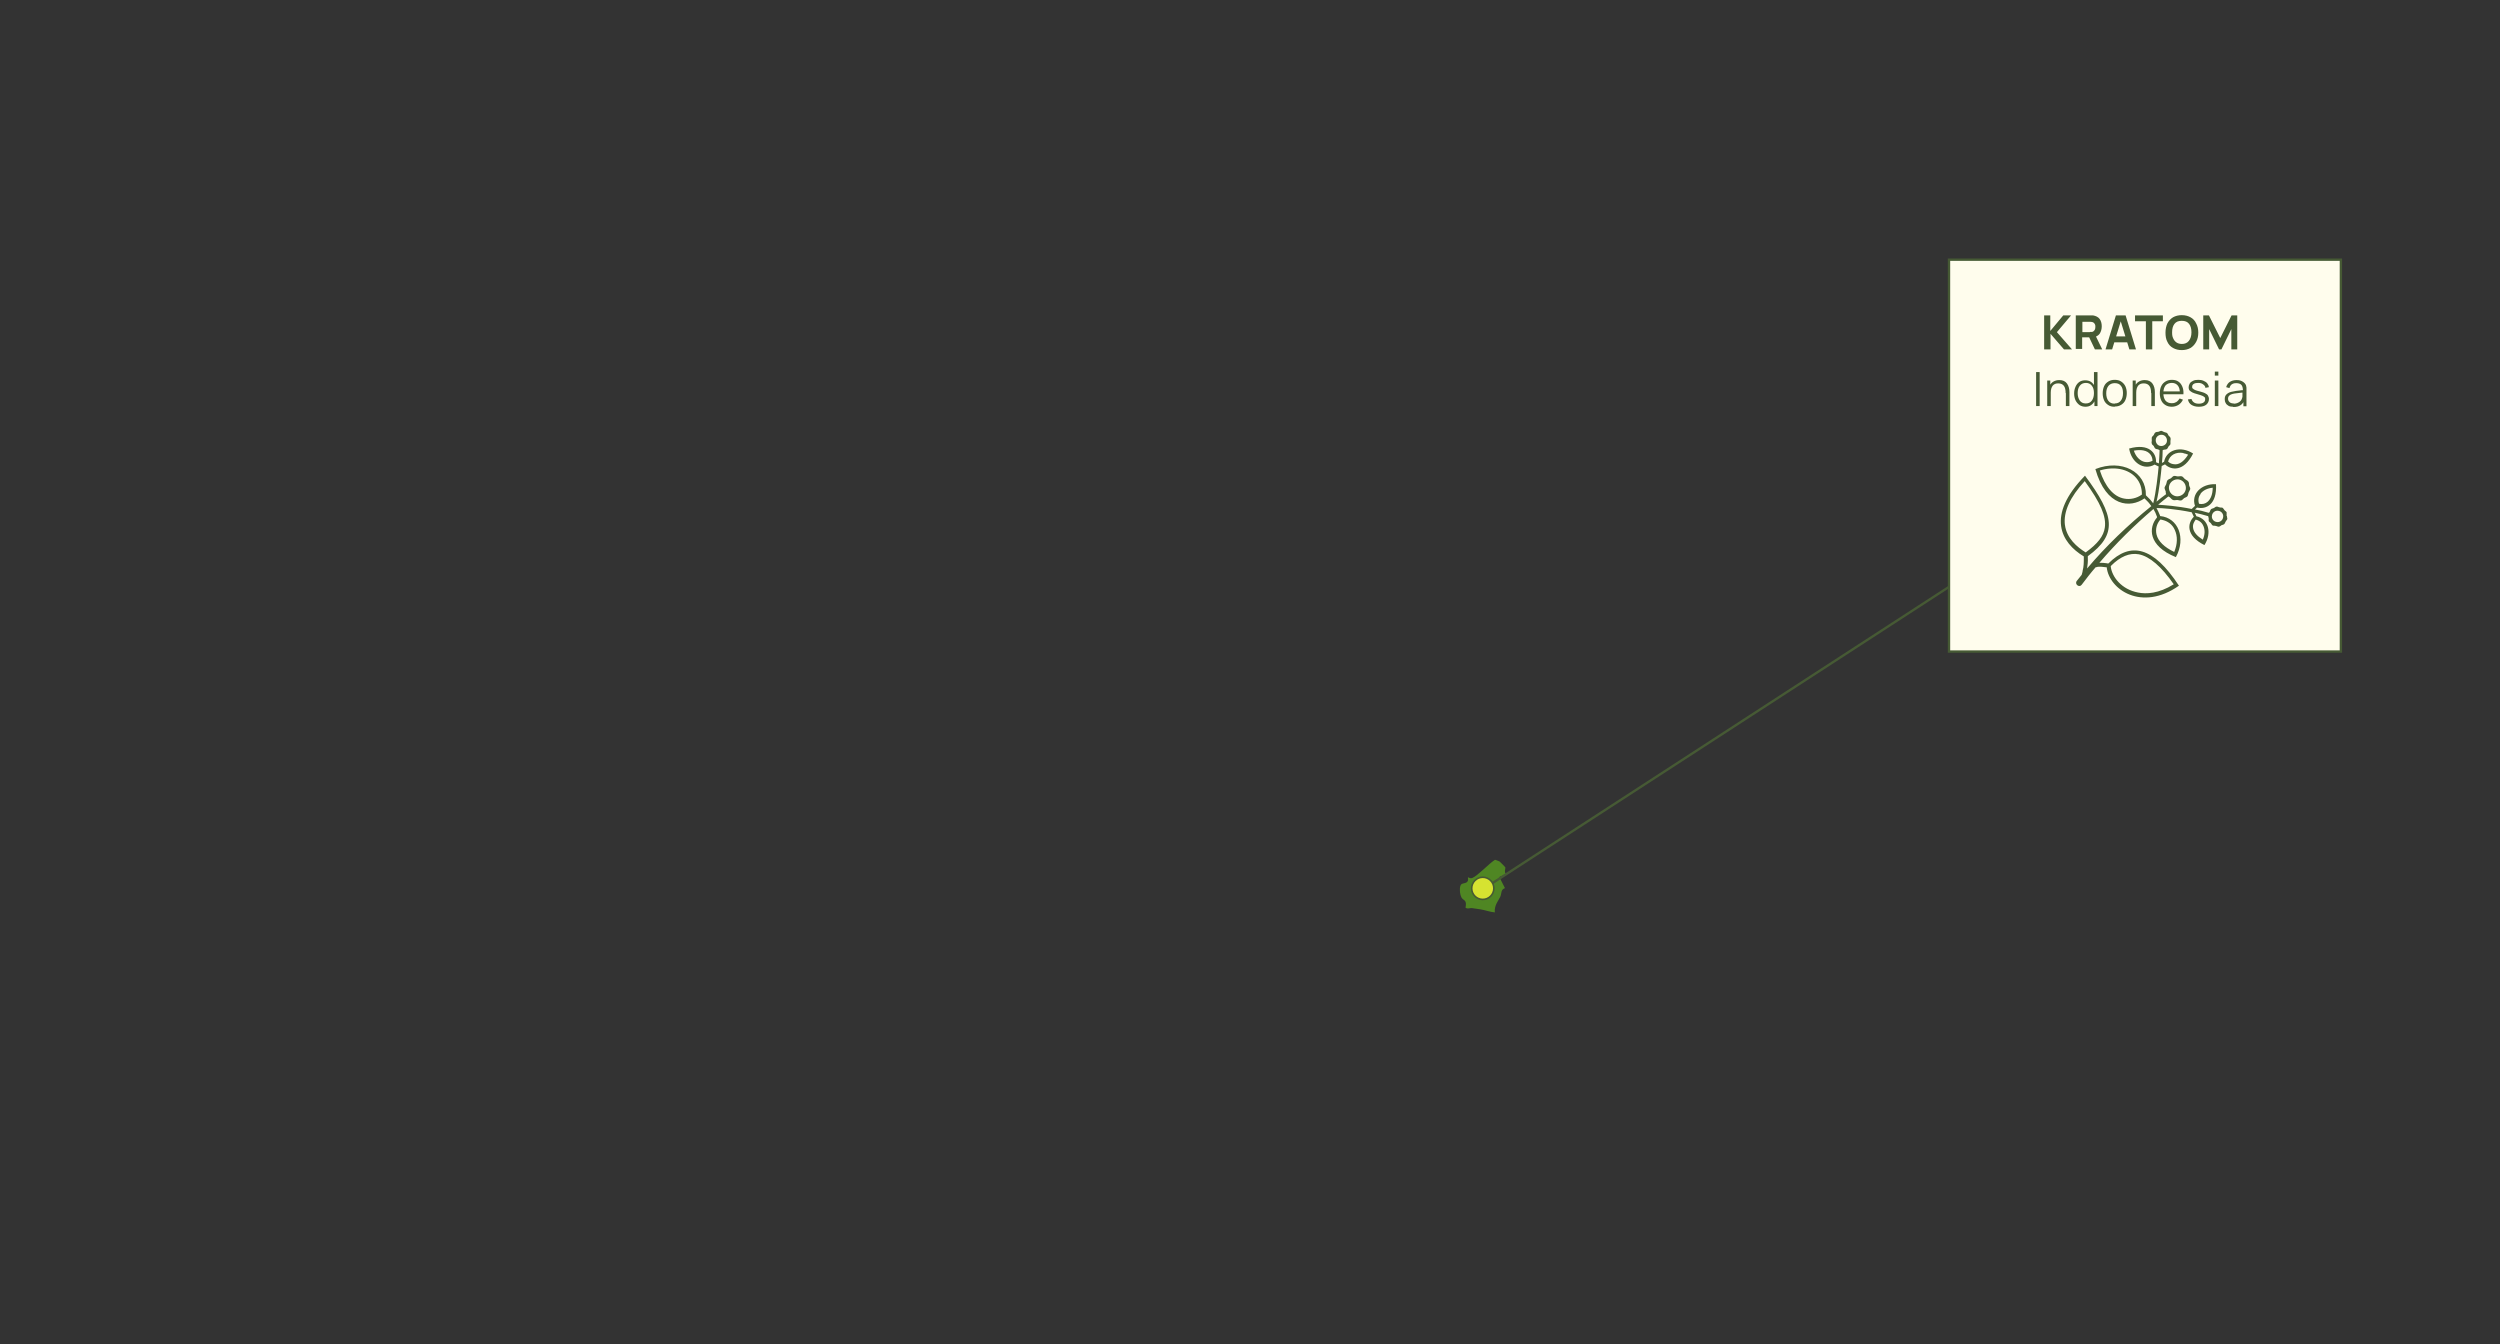 <svg viewBox="0 0 1059 569.5" version="1.1" xmlns:xlink="http://www.w3.org/1999/xlink" xmlns="http://www.w3.org/2000/svg" id="Layer_1">
  
  <rect x="0" y="0" width="1059" height="569.5" fill="#333333" stroke="none"/>
  
  <defs>
    <style>
      .st0, .st1 {
        fill: none;
      }

      .st1, .st2, .st3 {
        stroke: #465a34;
      }

      .st2 {
        fill: #d6e331;
        stroke-width: .7px;
      }

      .st3 {
        fill: #fffded;
      }

      .st4 {
        fill: #465a34;
      }

      .st5 {
        fill: #4f8623;
      }

      .st6 {
        clip-path: url(#clippath);
      }
    </style>
    <clipPath id="clippath">
      <rect height="70.5" width="70.5" y="182.4" x="873" class="st0"></rect>
    </clipPath>
  </defs>
  <g>
    <path d="M635.3,365c.2.2,2.4,2.3,2.4,2.5,0,.6-.6,1.8.2,2.7l-2.8,1.3,2.4,4.7c-1.9.7-1.3,2.2-2,3.7s-2.6,3.6-2.3,6.6c-2.1-.2-4.1-1-6.1-1.3s-2.3-.3-3.4-.5-1.9.5-2.9-.2c.7-3.5-.9-2.9-1.7-4.3s-1-4.8-.1-5.6,3.4,0,2.8-3c.7.3,1.1.6,1.9.3,2.5-1.1,7-6.1,9.6-7.7.2,0,2,.7,2.2.9Z" class="st5"></path>
    <g>
      <line y2="184.3" x2="924.7" y1="378.3" x1="625.7" class="st1"></line>
      <g>
        <rect height="166" width="166" y="110" x="825.6" class="st3"></rect>
        <path d="M865.8,133.6h2.7v6.6l5.5-6.6h3.3l-6,7.1,6.4,7.3h-3.4l-5.7-6.6v6.6h-2.7v-14.4h0ZM879.3,133.6h7.3c1.2.2,2.2.7,2.8,1.5s.9,1.9.9,3.1-.3,2.3-.9,3.2c-.6.8-1.5,1.3-2.8,1.5h-4.6v4.9h-2.7v-14.4.2ZM884.6,142.1l2.8-.5,3.1,6.4h-3.1l-2.8-5.9ZM885.3,140.6h.9c.5-.1.8-.4,1.1-.8.2-.4.3-.8.3-1.3s0-.9-.3-1.3c-.2-.4-.6-.7-1.1-.8-.2,0-.5-.1-.9-.1h-3.2v4.4h3.2ZM896.3,133.6h4.1l4.4,14.4h-2.8l-3.9-12.7h.5l-3.9,12.7h-2.8l4.4-14.4ZM894.5,142.5h7.6v2.5h-7.6v-2.5ZM908.9,136.1h-4.5v-2.5h11.8v2.5h-4.5v11.9h-2.7v-11.9h0ZM924.2,148.3c-1.4,0-2.6-.3-3.7-.9-1.1-.6-1.9-1.5-2.4-2.6-.6-1.1-.8-2.4-.8-3.9s.3-2.8.8-3.9c.6-1.1,1.4-2,2.4-2.6,1.1-.6,2.3-.9,3.7-.9s2.6.3,3.7.9c1.1.6,1.9,1.5,2.4,2.6.6,1.1.9,2.4.9,3.9s-.3,2.8-.9,3.9c-.6,1.1-1.4,2-2.4,2.6-1.1.6-2.3.9-3.7.9ZM924.2,145.7c1.3,0,2.3-.4,3-1.3.7-.9,1.1-2.1,1.1-3.6s-.3-2.7-1-3.6c-.7-.9-1.7-1.3-3.1-1.3s-2.4.4-3.1,1.3c-.7.9-1,2.1-1,3.6s.2,1.9.5,2.6c.3.7.8,1.3,1.4,1.7.6.4,1.4.6,2.3.6h-.1ZM933.3,133.6h2.4l4.8,9.6,4.8-9.6h2.4v14.4h-2.5v-8.6l-4.2,8.6h-1l-4.2-8.6v8.6h-2.5v-14.4ZM862.5,157.6h1.5v14.4h-1.5v-14.4ZM875,166.5c0-1.3-.2-2.3-.7-3s-1.3-1.1-2.4-1.1-1.8.3-2.4,1c-.5.7-.8,1.6-.8,2.9l-1-.2c0-1.1.2-2,.6-2.8.4-.8.9-1.3,1.6-1.7.7-.4,1.5-.6,2.4-.6,1.5,0,2.6.5,3.3,1.5s1,2.2,1,3.6v5.9h-1.5v-5.5h0ZM867.2,161.2h1.3v2.7h.2v8.1h-1.5v-10.8ZM883.5,172.3c-1,0-1.8-.2-2.6-.7-.7-.5-1.3-1.2-1.7-2-.4-.9-.6-1.8-.6-2.9s.2-2,.6-2.9c.4-.9.9-1.5,1.6-2,.7-.5,1.6-.7,2.5-.7s1.8.2,2.5.7,1.2,1.2,1.6,2c.4.9.5,1.8.5,2.9s-.2,2.1-.5,2.9c-.4.9-.9,1.5-1.6,2-.7.5-1.5.7-2.5.7h.2ZM883.6,170.9c1.1,0,1.9-.4,2.5-1.2s.9-1.9.9-3.2-.3-2.4-.9-3.1c-.6-.8-1.4-1.2-2.5-1.2s-2,.4-2.6,1.2-.9,1.8-.9,3.1.3,2.3.9,3.2c.6.8,1.4,1.2,2.5,1.2h0ZM887,163.9h0v-6.3h1.5v14.4h-1.3v-8.1h-.1ZM895.8,172.3c-1.1,0-2-.2-2.7-.7-.8-.5-1.4-1.1-1.8-2-.4-.9-.6-1.9-.6-3s.2-2.1.6-3c.4-.9,1-1.5,1.8-2s1.7-.7,2.7-.7,2,.2,2.7.7c.8.5,1.4,1.2,1.8,2,.4.9.6,1.8.6,2.9s-.2,2.1-.6,3c-.4.9-1,1.5-1.8,2s-1.7.7-2.7.7h0ZM895.8,170.9c1.2,0,2-.4,2.6-1.2s.9-1.8.9-3.2-.3-2.4-.9-3.1c-.6-.8-1.5-1.1-2.6-1.1s-2.1.4-2.7,1.2c-.6.8-.9,1.8-.9,3.1s.3,2.4.9,3.2c.6.8,1.5,1.2,2.7,1.2h0ZM911.2,166.5c0-1.3-.2-2.3-.7-3s-1.3-1.1-2.4-1.1-1.8.3-2.4,1c-.5.7-.8,1.6-.8,2.9l-1-.2c0-1.1.2-2,.6-2.8.4-.8.9-1.3,1.6-1.7.7-.4,1.5-.6,2.4-.6,1.5,0,2.6.5,3.3,1.5s1,2.2,1,3.6v5.9h-1.5v-5.5h0ZM903.4,161.2h1.3v2.7h.2v8.1h-1.5v-10.8ZM920,172.3c-1,0-1.9-.2-2.7-.7s-1.4-1.1-1.8-2c-.4-.9-.6-1.8-.6-3s.2-2.2.6-3c.4-.9,1-1.5,1.8-2s1.7-.7,2.7-.7,2,.2,2.7.7c.8.5,1.3,1.2,1.7,2.1.4.9.6,2,.5,3.3h-1.5v-.5c0-1.4-.3-2.5-.9-3.2-.6-.7-1.4-1.1-2.5-1.1s-2.1.4-2.7,1.1c-.6.8-.9,1.8-.9,3.2s.3,2.4.9,3.2c.6.7,1.5,1.1,2.6,1.1s1.4-.2,2-.5c.6-.4,1-.9,1.4-1.5l1.4.5c-.4.9-1.1,1.7-1.9,2.2-.8.5-1.8.8-2.8.8h0ZM915.9,165.8h8.3v1.2h-8.3v-1.2ZM931.4,172.3c-1.3,0-2.3-.3-3.1-.8s-1.3-1.3-1.5-2.3l1.5-.2c.2.6.5,1.1,1.1,1.5s1.3.5,2.1.5,1.5-.2,1.9-.5c.5-.3.7-.8.7-1.4s0-.6-.2-.8-.5-.4-.9-.6c-.4-.2-1.1-.4-2.1-.7s-1.8-.5-2.3-.8-.9-.6-1.2-.9c-.2-.3-.3-.8-.3-1.3s.2-1.1.5-1.6.8-.8,1.4-1.1c.6-.3,1.3-.4,2.2-.4s1.5.1,2.2.4c.7.3,1.2.6,1.6,1.1.4.5.6,1,.7,1.6l-1.5.3c0-.6-.4-1.1-1-1.5-.5-.4-1.2-.6-2-.6s-1.4.1-1.9.4c-.5.3-.7.7-.7,1.2s0,.6.3.8c.2.2.5.4.9.6.5.2,1.1.4,2,.6,1,.3,1.8.5,2.3.8.6.3,1,.6,1.2,1s.4.8.4,1.4c0,1-.4,1.8-1.1,2.4-.7.6-1.8.9-3.1.9h-.1ZM938.2,157.4h1.5v1.7h-1.5v-1.7ZM938.2,161.2h1.5v10.8h-1.5v-10.8ZM946,172.3c-.8,0-1.5-.1-2-.4-.5-.3-1-.7-1.2-1.2-.3-.5-.4-1-.4-1.6,0-.9.2-1.5.7-2s1.2-.9,2-1.1c.6-.1,1.3-.3,2-.4.8-.1,1.6-.2,2.5-.3.4,0,.7,0,1-.1l-.5.3c0-1.1-.2-1.9-.6-2.4-.4-.5-1.2-.8-2.2-.8s-1.4.2-1.9.5-.8.9-1,1.6l-1.4-.4c.3-1,.8-1.7,1.5-2.2.8-.5,1.7-.8,2.9-.8s1.8.2,2.5.6c.7.4,1.2.9,1.5,1.6,0,.3.2.6.2,1v7.9h-1.3v-2.7l.4.2c-.4.9-.9,1.6-1.7,2.1s-1.7.7-2.8.7h-.2ZM946.2,171c1,0,1.8-.3,2.5-.8s1-1.2,1.2-2.1c0-.3,0-.6,0-1v-1.1l.6.3h-.7c-1,.1-1.9.2-2.5.3-.6,0-1.2.2-1.7.3s-1,.4-1.3.7-.5.7-.5,1.3.2,1,.6,1.4c.4.4,1,.6,1.8.6h0Z" class="st4"></path>
        <g class="st6">
          <path d="M943.2,218.3v-1.3c-.2-.4-.7-.6-.9-.9-.3-.3-.5-.8-.8-1-.4-.2-.8,0-1.3-.2-.4,0-.8-.4-1.3-.3-.4,0-.7.4-1.1.6-.4.2-.9.2-1.2.5s-.4.8-.6,1.2c0,.1-.2.2-.3.3h-.2c-2-.6-3.9-1.1-5.7-1.4l.9-.8c3.7.9,8.5-1.2,8-9.9-6.3-.3-10.6,4.2-8.9,9.2l-1.4,1.3c-6.3-1.3-11.6-1.6-14.2-1.8,1.4-1.2,2.8-2.3,4.3-3.5.2.1.5.2.7.4.4.3.7.9,1.3,1.1.5.2,1.1,0,1.7,0s1.1.3,1.7.2c.5-.1.9-.7,1.3-1,.5-.3,1.1-.4,1.4-.8.3-.4.3-1.1.5-1.6s.6-1,.7-1.5c0-.6-.4-1-.5-1.6,0-.5,0-1.2-.4-1.6-.3-.4-.9-.6-1.4-1-.4-.3-.7-.9-1.2-1.1-.5-.2-1.1,0-1.7,0s-1.2-.3-1.7-.2-.9.7-1.3,1c-.5.3-1.1.4-1.5.9-.3.4-.3,1.1-.5,1.6s-.6,1-.7,1.5c0,.6.4,1.1.5,1.6,0,.4,0,.8.2,1.1-1.4,1-2.8,2.1-4.1,3.2,1.2-4.8,1.9-11.9,2.2-15.1l1.4-.7c2.7,2.6,8,3.2,11.9-4.6-5.3-3.4-11.3-1.6-12.3,3.5l-.9.5c.2-1.9.3-3.7.3-5.2v-.2c.2,0,.3-.2.5-.2.4-.1.9,0,1.3-.3.3-.2.5-.7.7-1.1.2-.3.7-.5.8-1,0-.4,0-.9,0-1.3s.2-.9,0-1.3c0-.4-.6-.7-.8-1s-.3-.8-.7-1.1c-.3-.2-.8-.2-1.2-.4-.4-.1-.8-.5-1.2-.5s-.8.3-1.2.4c-.4.1-.9,0-1.3.3-.3.2-.5.7-.7,1.1-.2.3-.7.6-.8,1s0,.9,0,1.3-.2.9,0,1.3c0,.4.5.7.8,1,.2.3.3.8.7,1.1.3.3.8.2,1.2.4.2,0,.4.2.6.3v.2c0,1.5-.2,3.4-.3,5.4l-1.2-.5c.2-3.8-2.9-8.2-11.4-5.8,1,6.1,6.3,9.4,10.8,6.8l1.7.8c-.3,3.4-1.1,10.9-2.3,15.6-.8-1.1-1.7-2.1-2.7-3,0-.1-.3-.2-.4-.4.2-10-10.3-15.5-21.4-11.1,4.6,16.2,14.9,16.6,20.8,12.4h0c1.1,1,2.1,2.1,2.9,3.3h0c-9.9,8-19.1,16.8-27.2,26.4.2-1.5.4-3,.3-4.6v-.6c12.6-9.2,11.5-17.1-1.2-34.1-16.7,17.1-10.1,28.4-.5,34.2v.5c0,2,0,3.8-.5,5.6,0,.6-.3,1.1-.4,1.7-.7.9-1.4,1.7-2.1,2.6-1,1.4,1.1,3,2.1,1.6,1.9-2.5,3.8-5,5.9-7.4.3,0,.6-.1.9-.2,1-.1,2.2,0,3.6.2h.2c1,9.4,14.8,18.9,30.6,7.8-10.9-16.6-20.5-18.8-29.9-9.4-.2,0-.4,0-.6-.1-1.2-.2-2.2-.2-3.2-.2,7-8.2,14.7-15.8,22.9-22.8.6,1,1.1,2.1,1.5,3.3,0,.1,0,.2,0,.3-3.6,4.2-3.9,12,8,16.8,4.4-8.1,1-16.7-6.7-17.4v-.2c-.5-1.2-1-2.3-1.5-3.2h0c2.2,0,8,.4,14.9,1.8l.9,1.9c-2.7,2.7-3.5,8,4.5,12,3.3-5.2,1.7-11.1-3.4-12.2l-.7-1.5c1.7.4,3.6.8,5.5,1.4h.2c0,.3,0,.5.2.8v1.3c.2.4.6.6.9.9.3.3.4.8.8,1,.4.2.9,0,1.3.2.4,0,.9.4,1.3.3.4,0,.8-.4,1.1-.6.4-.2.9-.2,1.2-.5s.4-.8.6-1.1c.2-.4.6-.7.7-1.1,0-.4-.2-.8-.2-1.3h0l-.3-.2ZM932.1,209.2c1.1-1.5,3-2.4,5.2-2.6,0,2.7-.8,4.7-2.1,5.9-1,.9-2.3,1.2-3.7.9h0c-.6-1.9,0-3.3.7-4.2h-.1ZM918.8,206c.4-2,2.3-3.2,4.2-2.9,2,.4,3.2,2.3,2.9,4.2-.4,2-2.3,3.2-4.2,2.9-2-.4-3.2-2.3-2.9-4.2ZM924.9,192c.7.1,1.3.3,2,.6-1.9,3-4,4.5-6.3,4-.8-.1-1.6-.5-2.2-1.1.7-2.7,3.3-4.2,6.5-3.6h0ZM913.2,186.1c.2-1.3,1.5-2.1,2.8-1.9,1.3.2,2.1,1.5,1.9,2.8-.2,1.3-1.5,2.1-2.8,1.9-1.3-.2-2.1-1.5-1.9-2.8ZM908.6,195.7c-2.1-.4-3.9-2.3-4.7-4.8,1.5-.3,2.9-.3,4-.1,2.8.5,3.9,2.6,3.9,4.4-1,.5-2.1.7-3.1.5h-.1ZM907.3,209.5c-2.2,1.6-5,2.2-7.5,1.7-4.5-.8-8.1-5.1-10.3-11.9,2.9-.9,5.9-1.1,8.6-.6,5.7,1.1,9.3,5.3,9.2,10.7h0ZM874.7,222.4c-.7-5.5,2.1-11.8,8.4-18.6,6.8,9.3,9.2,15.1,8.5,19.7-.5,3.6-3,6.8-8.1,10.5-3.6-2.2-8.1-6-8.8-11.7h0ZM894.2,239.7c4-4,7.9-5.6,11.8-4.9,4.6.9,9.6,5.2,14.8,12.7-6.4,4-11.7,4.2-15.1,3.5-7-1.3-11.1-6.6-11.6-11.1h0l.2-.3h-.1ZM915.1,220.1h0c.2,0,.5,0,.7.1,2.4.5,4.4,1.9,5.4,4.2,1.3,2.7,1.2,6.1-.2,9.4-4.2-2-6.8-4.5-7.5-7.4-.5-2.2,0-4.4,1.6-6.3ZM930.1,220.1c2,.5,2.9,1.8,3.3,2.8.7,1.7.6,3.7-.3,5.7-2.4-1.5-3.8-3.1-4.1-4.9-.3-1.7.6-2.9,1.1-3.6ZM941.7,219.2c-.2,1.3-1.5,2.2-2.8,1.9-1.3-.2-2.2-1.5-1.9-2.8.2-1.3,1.5-2.2,2.8-1.9,1.3.2,2.2,1.5,1.9,2.8Z" class="st4"></path>
        </g>
      </g>
    </g>
  </g>
  <circle r="4.7" cy="376.3" cx="628.1" class="st2"></circle>
</svg>